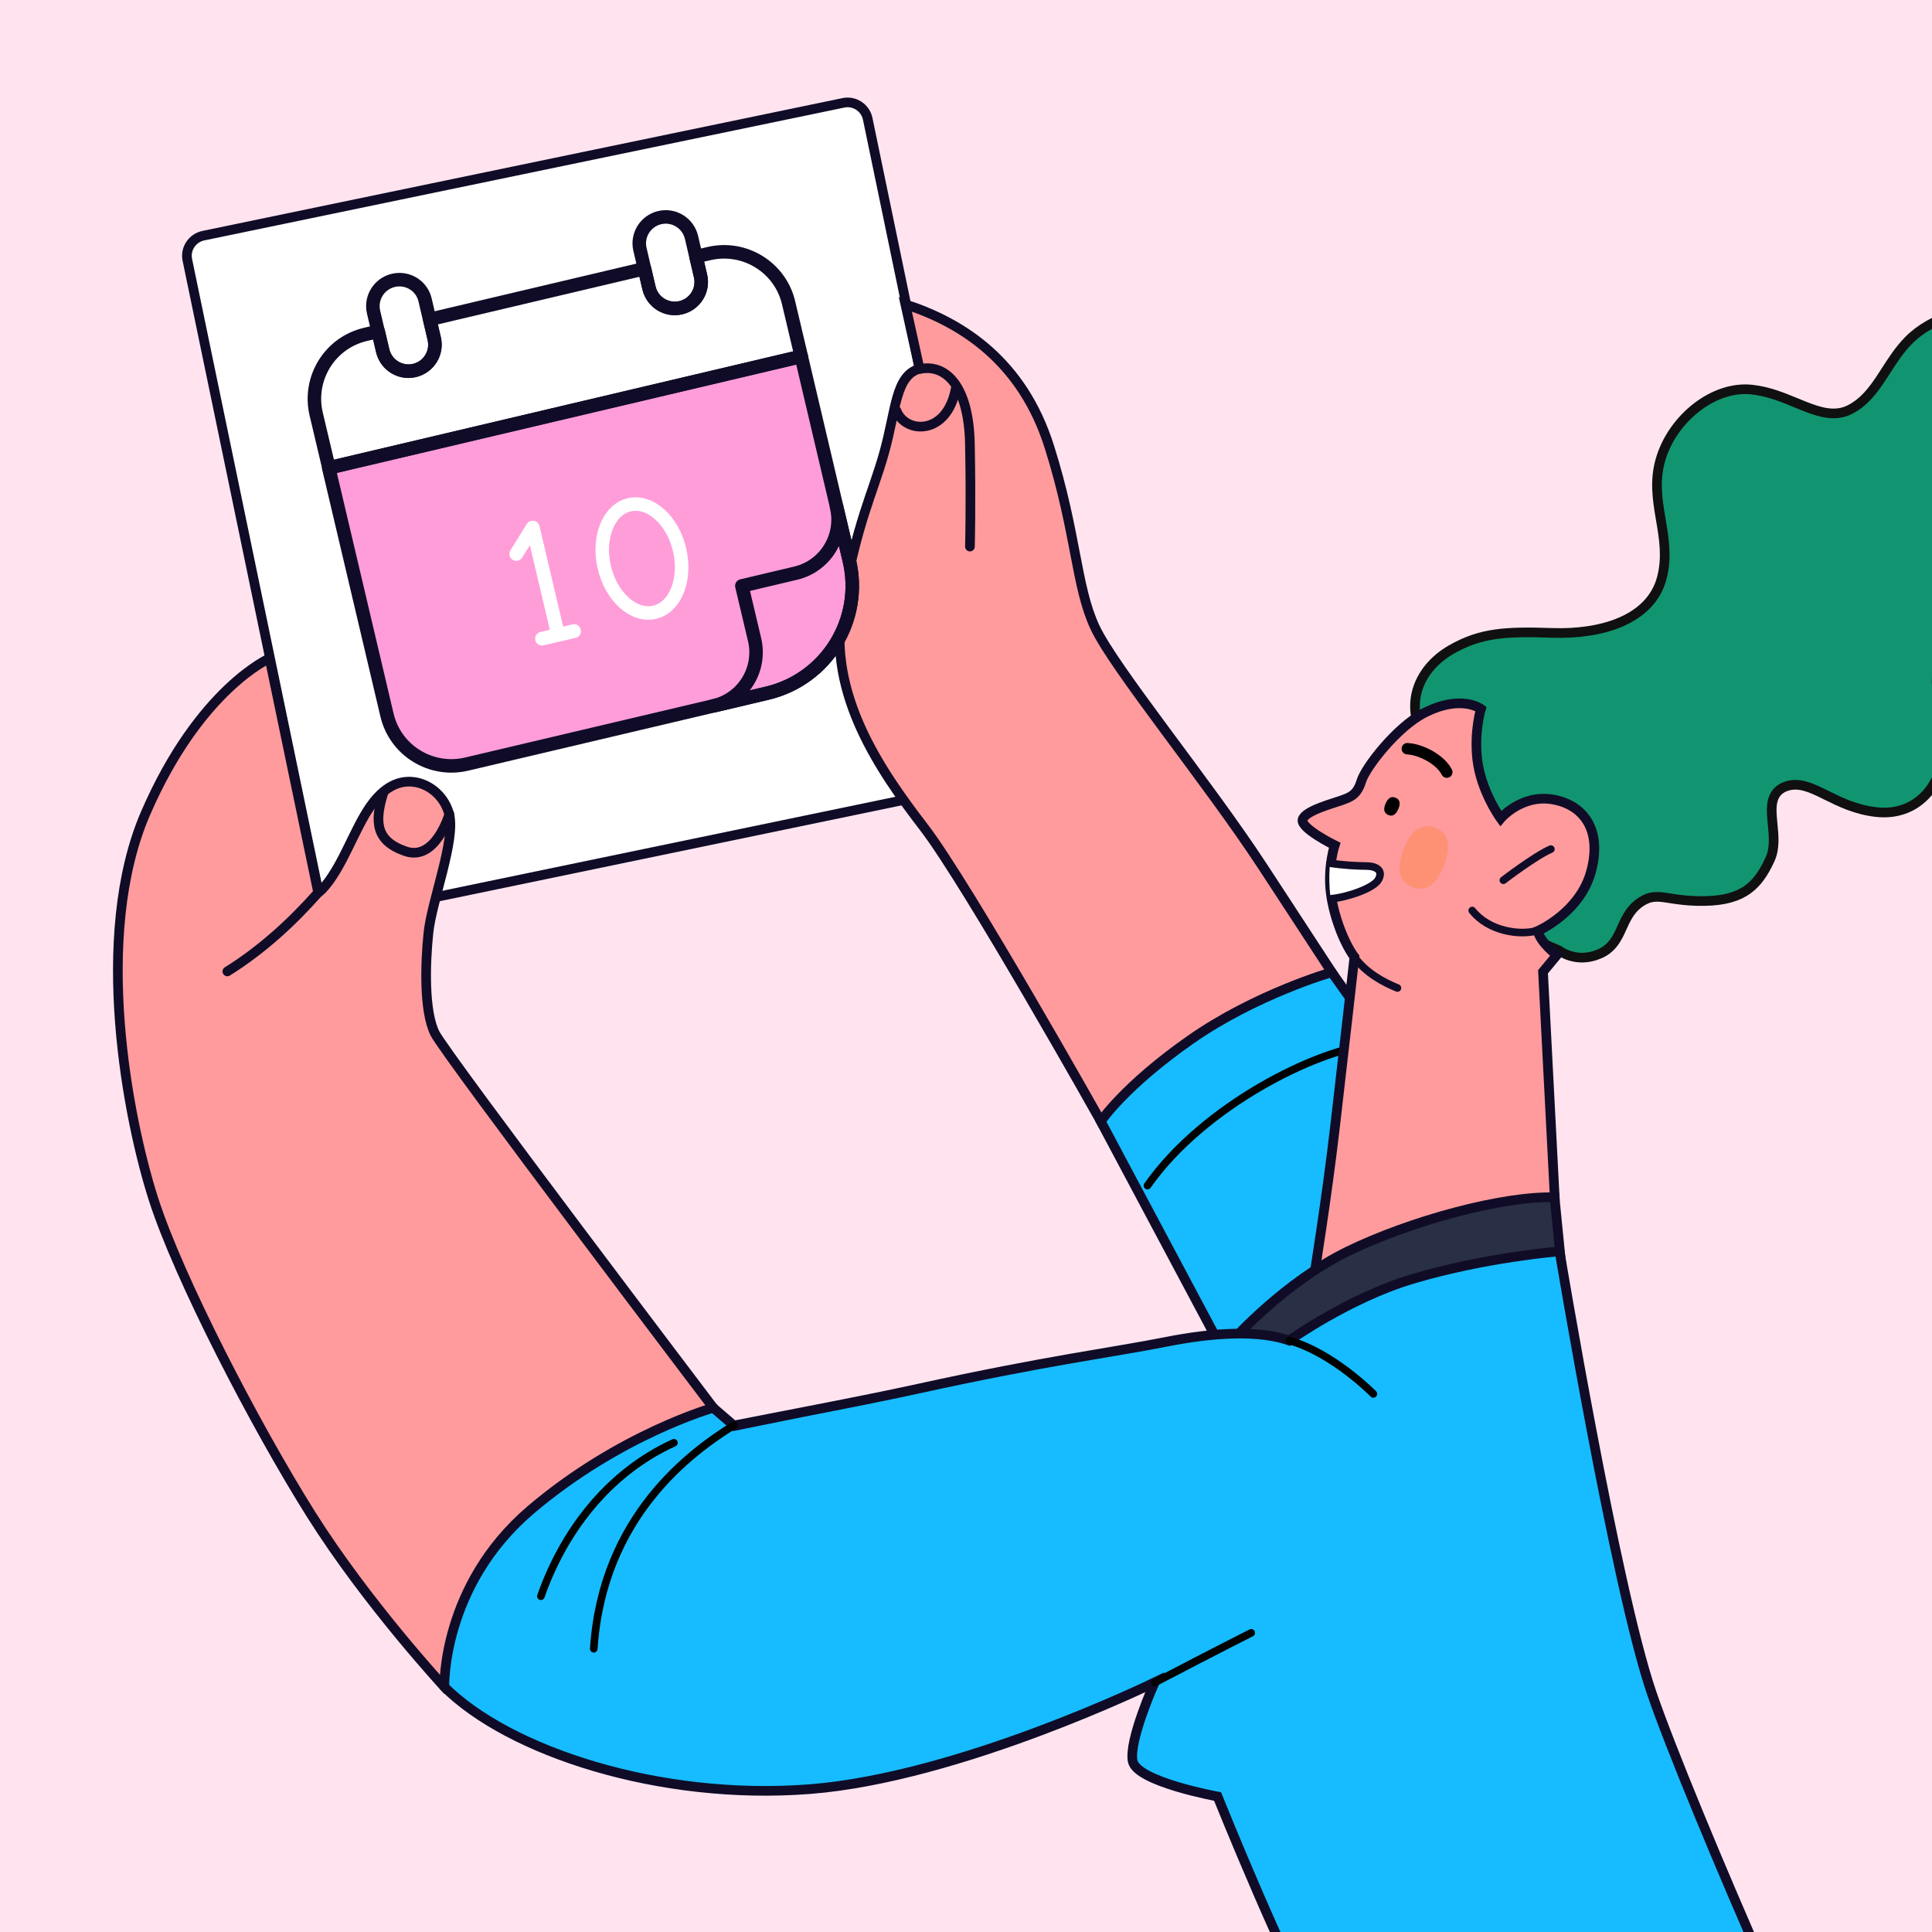 <svg width="1000" height="1000" viewBox="0 0 1000 1000" fill="none" xmlns="http://www.w3.org/2000/svg">
<rect x="0" y="0" width="1000" height="1000" fill="#333333" stroke="none"/>
<g clip-path="url(#clip0_4639_22886)">
<rect width="1000" height="1000" fill="#FFE4EF"/>
<path d="M509.654 405.373L178.295 474.139C172.579 475.352 166.95 471.627 165.737 465.911L96.971 134.553C95.759 128.837 99.483 123.208 105.199 121.995L436.557 53.229C442.273 52.017 447.903 55.741 449.115 61.457L517.881 392.815C519.094 398.531 515.456 404.161 509.654 405.373Z" fill="white" stroke="#100C27" stroke-width="5" stroke-miterlimit="10"/>
<path d="M468.603 157.504C498.136 167.117 529.314 187.037 543.258 231.64C557.202 275.982 556.855 303.523 566.729 324.655C576.602 345.874 625.015 404.853 653.682 448.677L689.277 503.152L569.76 580.319C569.76 580.319 500.907 457.77 478.216 428.237C455.525 398.704 428.331 359.385 435.865 314.782C443.4 270.18 451.714 255.803 457.777 233.805C463.839 211.893 463.493 194.312 475.964 190.848L468.603 157.504Z" fill="#FF9B9D" stroke="#100C27" stroke-width="5" stroke-miterlimit="10"/>
<path d="M475.964 191.021C489.042 188.163 501.513 198.989 502.033 230.167C502.639 261.346 502.033 282.911 502.033 282.911" stroke="#100C27" stroke-width="5" stroke-miterlimit="10" stroke-linecap="round" stroke-linejoin="round"/>
<path d="M464.013 212.586C468.516 224.538 490.081 225.664 494.672 201.24" stroke="#100C27" stroke-width="5" stroke-miterlimit="10" stroke-linecap="round" stroke-linejoin="round"/>
<path d="M569.759 580.406C569.759 580.406 582.057 562.045 616.094 538.228C650.13 514.411 689.276 503.239 689.276 503.239L793.638 649.951L642.769 717.505L569.759 580.406Z" fill="#16BCFF" stroke="#100C27" stroke-width="5" stroke-miterlimit="10"/>
<path d="M593.923 613.663C623.456 571.658 682.435 543.338 708.504 541.086" stroke="black" stroke-width="3.94" stroke-miterlimit="10" stroke-linecap="round" stroke-linejoin="round"/>
<path d="M139.496 340.764C139.496 340.764 103.207 356.613 75.407 420.789C47.606 484.878 66.313 579.626 79.391 620.505C92.468 661.383 132.134 737.944 161.061 783.932C189.988 829.921 230.087 873.224 230.087 873.224L369.264 728.764C369.264 728.764 230.866 546.283 225.15 534.937C219.434 523.592 220.04 499.169 221.772 482.713C223.505 466.258 235.976 434.473 232.512 421.482C229.134 408.404 214.93 400.523 202.979 406.759C191.027 412.995 185.397 428.844 177.43 444.173C169.462 459.503 164.698 462.014 164.698 462.014L139.496 340.764Z" fill="#FF9B9D" stroke="#100C27" stroke-width="5" stroke-miterlimit="10"/>
<path d="M164.785 461.927C151.448 476.997 135.858 491.46 117.671 502.806" stroke="#100C27" stroke-width="5" stroke-miterlimit="10" stroke-linecap="round" stroke-linejoin="round"/>
<path d="M198.561 409.963C193.711 425.293 194.318 435.253 209.907 440.622C225.496 445.992 232.598 421.309 232.598 421.309" stroke="#100C27" stroke-width="5" stroke-miterlimit="10" stroke-linecap="round" stroke-linejoin="round"/>
<path d="M734.463 376.656L734.433 376.322L734.316 376.007C728.762 361.089 735.534 345.301 750.981 336.345C766.598 327.291 779.9 326.808 803.689 327.587C815.821 327.984 828.405 326.451 838.723 322.051C849.084 317.632 857.348 310.217 860.236 298.856C862.914 288.32 861.257 278.538 859.672 269.182C859.603 268.776 859.535 268.371 859.466 267.967C857.809 258.131 856.404 248.617 859.437 238.045C862.484 227.419 869.348 217.744 877.992 211.007C886.644 204.263 896.885 200.607 906.654 201.648L906.655 201.648C915.196 202.554 922.66 205.628 929.736 208.542C931.087 209.098 932.424 209.649 933.752 210.178C941.748 213.361 949.86 215.949 957.606 211.949C964.844 208.212 969.494 202.055 973.733 195.635C974.566 194.375 975.382 193.106 976.199 191.836C979.622 186.514 983.063 181.164 987.784 176.308C993.509 170.419 1002.37 165.162 1012.02 162.628C1021.67 160.097 1031.84 160.35 1040.39 165.063C1049.24 169.943 1053.41 175.059 1055.96 180.156C1057.27 182.759 1058.18 185.415 1059.06 188.196C1059.21 188.653 1059.35 189.116 1059.5 189.583C1060.23 191.908 1060.99 194.341 1061.97 196.731C1064.3 202.419 1067.16 207.163 1071.61 210.486C1076.09 213.827 1081.87 215.511 1089.6 215.691L1089.76 215.695C1097.15 215.869 1106.54 216.09 1115.29 218.966C1124 221.827 1131.96 227.278 1136.55 237.994C1138.88 243.411 1139.48 247.984 1139.13 251.986C1138.78 256.006 1137.44 259.601 1135.67 263.047C1134.43 265.438 1133.06 267.634 1131.66 269.869C1131 270.937 1130.32 272.014 1129.66 273.126C1127.67 276.443 1125.81 279.967 1125.05 283.812C1124.3 287.62 1124.58 291.347 1125.04 294.945C1125.19 296.05 1125.34 297.129 1125.5 298.2C1125.87 300.725 1126.23 303.208 1126.38 305.88C1126.78 313.167 1125.53 321.452 1117.24 331.934C1100.7 352.747 1076.64 352.893 1059.82 350.332C1055.94 349.722 1052.32 348.201 1048.72 346.265C1046.52 345.084 1044.5 343.855 1042.45 342.602C1041 341.716 1039.52 340.818 1037.96 339.917C1030.72 335.761 1022.7 332.393 1013.08 336.47C1008.34 338.467 1005.35 341.316 1003.78 345.022C1002.26 348.607 1002.22 352.671 1002.66 356.824C1002.96 359.678 1003.53 362.813 1004.11 366.044C1004.37 367.475 1004.63 368.925 1004.88 370.377C1005.69 375.208 1006.35 380.312 1006.27 385.674C1006.1 396.308 1002.42 405.6 996.265 411.884C990.151 418.127 981.463 421.552 970.869 420.298C960.441 419.065 952.438 415.11 945.425 411.644C945.136 411.501 944.848 411.359 944.562 411.218C941.009 409.465 937.559 407.805 934.238 406.909C930.846 405.994 927.407 405.824 923.925 407.207C920.257 408.663 918.34 411.319 917.535 414.532C916.787 417.522 916.996 421.011 917.302 424.361C917.366 425.07 917.435 425.778 917.504 426.486C918.123 432.853 918.738 439.179 916.166 444.774L916.164 444.78C913.038 451.623 909.584 456.841 904.565 460.436C899.568 464.015 892.73 466.189 882.455 466.356C874.161 466.492 868.75 465.634 864.491 464.958C863.429 464.79 862.438 464.633 861.492 464.505C859.124 464.186 856.88 464.032 854.582 464.523C852.245 465.024 850.067 466.142 847.689 468.02C843.545 471.294 841.409 475.995 839.524 480.143C839.173 480.917 838.831 481.67 838.485 482.392C836.204 487.162 833.604 491.293 827.822 493.75L827.809 493.755C821.811 496.342 816.662 495.901 813.009 494.841C811.17 494.307 809.706 493.614 808.713 493.062C808.218 492.786 807.844 492.548 807.603 492.387C807.557 492.356 807.517 492.328 807.481 492.303C807.422 492.262 807.377 492.23 807.345 492.207C807.319 492.188 807.302 492.176 807.295 492.17L807.292 492.168L807.29 492.166L807.046 491.976L806.753 491.85L742.298 464.033L734.463 376.656Z" fill="#119570" stroke="#101010" stroke-width="5"/>
<path d="M736.91 369.171C723.053 376.36 706.858 396.972 704.606 404.334C702.354 411.695 698.716 412.648 694.04 414.38C690.229 415.766 675.333 419.663 674.207 424.253C673.081 428.757 690.835 437.504 690.835 437.504C690.835 437.504 687.458 447.724 688.583 460.195C689.709 472.667 695.425 487.823 701.055 495.358C701.055 495.358 694.992 549.054 690.835 584.649C686.678 620.245 680.269 659.911 680.269 659.911L804.723 619.812L798.661 502.979L805.849 494.318C805.849 494.318 797.189 487.909 795.976 481.847C795.976 481.847 817.888 472.407 823.604 450.842C829.32 429.277 819.447 416.459 803.598 413.774C787.315 411.089 776.749 423.647 776.749 423.647C776.749 423.647 766.53 409.617 764.624 392.988C762.979 378.352 766.53 366.92 766.53 366.92C766.53 366.92 756.223 359.125 736.91 369.171Z" fill="#FF9B9D" stroke="#100C27" stroke-width="5" stroke-miterlimit="10"/>
<path d="M723.746 418.797C722.447 421.742 720.715 422.781 718.55 421.828C716.385 420.876 715.865 418.884 717.164 415.939C718.463 412.994 720.195 411.955 722.36 412.908C724.612 413.861 725.045 415.852 723.746 418.797Z" fill="black"/>
<path d="M731.196 459.157C724.267 456.558 722.622 450.063 726.432 439.843C730.243 429.624 735.699 425.813 742.714 428.411C749.643 431.009 751.288 437.505 747.478 447.724C743.667 457.944 738.124 461.755 731.196 459.157Z" fill="#FE9074"/>
<path d="M688.237 460.109C688.323 461.754 688.583 463.486 688.756 465.219C696.984 464.526 710.928 459.849 713.439 455.345C716.211 450.495 712.313 448.244 707.03 448.244C702.527 448.244 694.732 447.811 688.41 446.771C688.063 450.582 687.89 455.172 688.237 460.109Z" fill="white"/>
<path d="M688.757 465.219C696.984 464.526 710.928 459.849 713.44 455.345C716.211 450.495 712.314 448.244 707.031 448.244C702.527 448.244 694.732 447.811 688.41 446.771" stroke="#100C27" stroke-width="3.94" stroke-miterlimit="10" stroke-linecap="round"/>
<path d="M728.423 387.532C735.611 387.879 745.658 393.248 748.862 399.657" stroke="black" stroke-width="5.91" stroke-miterlimit="10" stroke-linecap="round" stroke-linejoin="round"/>
<path d="M802.732 439.496C794.764 442.874 778.136 455.605 778.136 455.605" stroke="#100C27" stroke-width="3.94" stroke-miterlimit="10" stroke-linecap="round" stroke-linejoin="round"/>
<path d="M795.889 481.674C786.622 484.358 770.513 482.02 762.025 471.281" stroke="#100C27" stroke-width="3.94" stroke-miterlimit="10" stroke-linecap="round" stroke-linejoin="round"/>
<path d="M700.968 495.271C707.03 503.759 716.644 508.695 723.312 511.38" stroke="#100C27" stroke-width="3.94" stroke-miterlimit="10" stroke-linecap="round" stroke-linejoin="round"/>
<path d="M638.612 693.082C638.612 693.082 665.114 663.549 697.592 647.7C730.156 631.85 777.79 618.946 804.638 619.725L808.016 653.762L660.524 702.175L638.612 693.082Z" fill="#292F44" stroke="#100C27" stroke-width="5" stroke-miterlimit="10"/>
<path d="M475.185 718.804C542.305 704.081 576.515 699.923 603.017 694.64C629.518 689.357 652.209 688.578 667.279 693.861C667.279 693.861 697.938 671.949 730.849 662.076C768.696 650.731 807.236 647.699 807.236 647.699C807.236 647.699 835.99 820.913 854.87 876.169C873.75 931.424 956.979 1123.52 981.229 1158.33C981.229 1158.33 932.037 1179.55 851.839 1159.11C771.641 1138.67 705.126 1082.73 686.159 1052.41C667.279 1022.19 630.211 929.865 630.211 929.865C630.211 929.865 588.64 922.33 586.301 911.677C584.05 901.111 597.647 870.799 597.647 870.799C597.647 870.799 497.01 919.992 419.15 926.054C341.204 932.117 263.344 906.394 230 873.137C230 873.137 228.528 820.913 274.603 781.594C320.765 742.274 369.178 728.677 369.178 728.677L379.744 737.771C379.917 737.684 444.179 725.646 475.185 718.804Z" fill="#16BCFF" stroke="#100C27" stroke-width="5" stroke-miterlimit="10"/>
<path d="M597.733 870.886C629.518 854.257 647.619 845.163 647.619 845.163" stroke="black" stroke-width="3.94" stroke-miterlimit="10" stroke-linecap="round" stroke-linejoin="round"/>
<path d="M379.917 737.684C358.005 751.281 311.843 784.625 307.34 853.391" stroke="black" stroke-width="3.94" stroke-miterlimit="10" stroke-linecap="round" stroke-linejoin="round"/>
<path d="M348.824 746.778C314.008 762.627 291.317 793.719 279.972 826.197" stroke="black" stroke-width="3.94" stroke-miterlimit="10" stroke-linecap="round" stroke-linejoin="round"/>
<path d="M667.365 693.861C690.056 700.27 710.842 721.489 710.842 721.489" stroke="black" stroke-width="3.94" stroke-miterlimit="10" stroke-linecap="round" stroke-linejoin="round"/>
<path d="M170.155 242.205L200.295 370.037C204.625 388.485 223.072 399.83 241.519 395.5L397.152 358.778C427.811 351.503 446.865 320.758 439.59 290.099L414.733 184.525L170.155 242.205Z" fill="#FF9DD9" stroke="#100C27" stroke-width="7" stroke-miterlimit="10" stroke-linecap="round" stroke-linejoin="round"/>
<path d="M366.926 131.262L360.257 132.821L362.596 142.781C364.328 150.142 359.738 157.504 352.376 159.236C345.014 160.968 337.653 156.378 335.921 149.016L333.582 139.057L222.466 165.299L224.804 175.258C226.536 182.62 221.946 189.982 214.584 191.714C207.223 193.446 199.861 188.856 198.129 181.494L195.791 171.534L189.122 173.093C170.675 177.424 159.329 195.871 163.659 214.318L170.242 242.119L414.733 184.439L408.151 156.638C403.821 138.364 385.373 126.932 366.926 131.262Z" stroke="#100C27" stroke-width="7" stroke-miterlimit="10" stroke-linecap="round" stroke-linejoin="round"/>
<path d="M203.585 145.119C196.224 146.851 191.633 154.213 193.366 161.574L198.042 181.581C199.775 188.942 207.136 193.532 214.498 191.8C221.859 190.068 226.449 182.706 224.717 175.345L220.041 155.339C218.395 147.977 211.033 143.387 203.585 145.119Z" stroke="#100C27" stroke-width="7" stroke-miterlimit="10" stroke-linecap="round" stroke-linejoin="round"/>
<path d="M341.464 112.641C334.103 114.374 329.512 121.735 331.245 129.097L335.921 149.103C337.653 156.465 345.015 161.055 352.377 159.323C359.738 157.591 364.328 150.229 362.596 142.867L357.92 122.861C356.187 115.5 348.826 110.909 341.464 112.641Z" stroke="#100C27" stroke-width="7" stroke-miterlimit="10" stroke-linecap="round" stroke-linejoin="round"/>
<path d="M411.788 296.681L383.987 303.263L390.569 331.064C394.207 346.394 384.68 361.81 369.351 365.361L397.152 358.779C427.81 351.504 446.864 320.758 439.589 290.099L433.007 262.298C436.644 277.714 427.204 293.044 411.788 296.681Z" stroke="#100C27" stroke-width="7" stroke-miterlimit="10" stroke-linecap="round" stroke-linejoin="round"/>
<path d="M338.832 316.908C349.586 314.372 355.367 299.863 351.744 284.5C348.122 269.137 336.467 258.738 325.713 261.274C314.959 263.81 309.178 278.319 312.8 293.682C316.423 309.045 328.077 319.444 338.832 316.908Z" stroke="white" stroke-width="7" stroke-miterlimit="10" stroke-linecap="round" stroke-linejoin="round"/>
<path d="M275.815 273.038H275.728H275.642L267.154 286.722L267.241 286.808L275.728 273.211L288.806 328.553L280.492 330.545V330.631L297.207 326.734L297.12 326.561L288.893 328.553L275.815 273.038Z" stroke="white" stroke-width="7" stroke-miterlimit="10" stroke-linecap="round" stroke-linejoin="round"/>
</g>
<defs>
<clipPath id="clip0_4639_22886">
<rect width="1000" height="1000" fill="white"/>
</clipPath>
</defs>
</svg>
